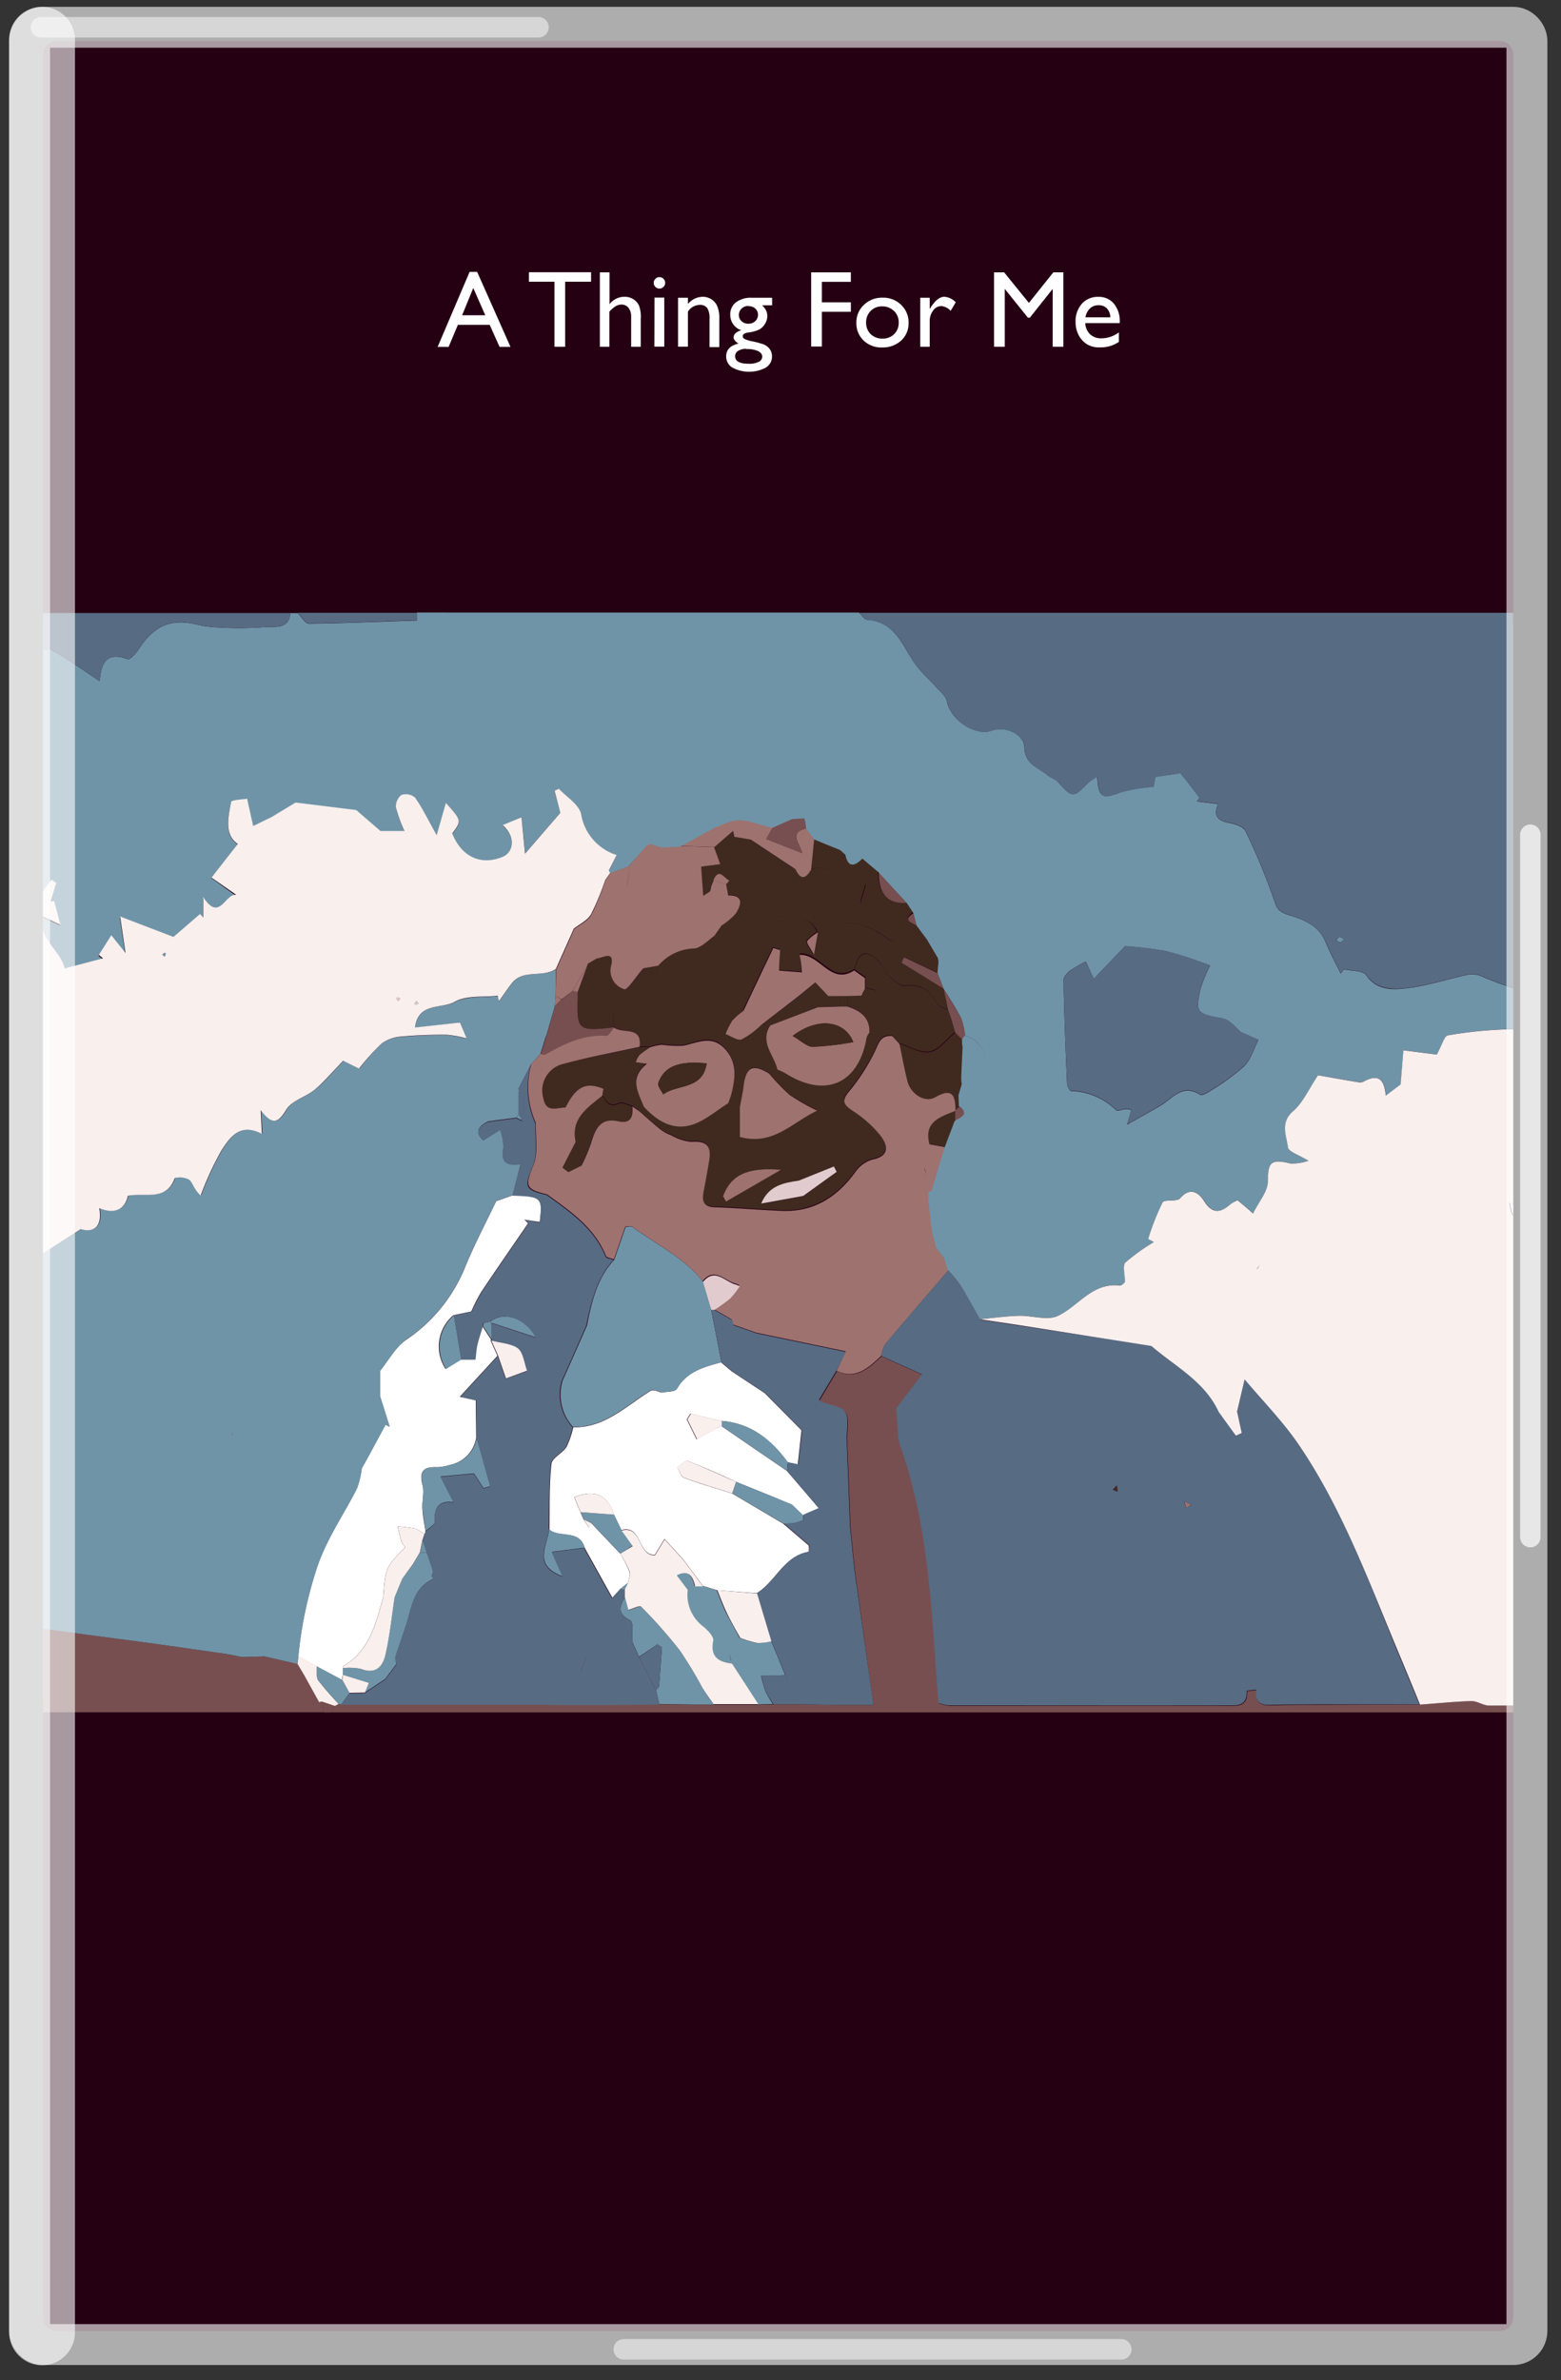 <svg xmlns="http://www.w3.org/2000/svg" xmlns:xlink="http://www.w3.org/1999/xlink" width="229" height="349" viewBox="0 0 229 349">
  <rect x="0" y="0" width="229" height="349" fill="#333333" stroke="none"/>
  <defs>
    <style>
      .cls-1, .cls-12, .cls-13, .cls-14 {
        fill: none;
      }

      .cls-2 {
        fill: #6f94a7;
      }

      .cls-3 {
        fill: #250012;
      }

      .cls-4 {
        fill: #fff;
      }

      .cls-5 {
        clip-path: url(#clip-path);
      }

      .cls-6 {
        fill: #402a20;
      }

      .cls-7 {
        fill: #774f50;
      }

      .cls-8 {
        fill: #9e726f;
      }

      .cls-9 {
        fill: #e1cbce;
      }

      .cls-10 {
        fill: #576b83;
      }

      .cls-11 {
        fill: #f9efed;
      }

      .cls-12, .cls-13, .cls-14 {
        stroke: #fff;
        stroke-miterlimit: 10;
      }

      .cls-12 {
        stroke-width: 6px;
        opacity: 0.6;
      }

      .cls-13, .cls-14 {
        stroke-linecap: round;
        stroke-width: 3px;
      }

      .cls-13 {
        opacity: 0.5;
      }

      .cls-14 {
        opacity: 0.7;
      }
    </style>
    <clipPath id="clip-path">
      <path class="cls-1" d="M222,8V339.82a2,2,0,0,1-2,2H8.3a2,2,0,0,1-2-2V8a2,2,0,0,1,2-2H220A2,2,0,0,1,222,8Z"/>
    </clipPath>
  </defs>
  <g id="Ebene_13" data-name="Ebene 13">
    <path class="cls-2" d="M222,90.94V249.06c0,.52-.88.94-2,.94H8.3c-1.08,0-2-.42-2-.94V90.94c0-.52.88-.94,2-.94H220C221.12,90,222,90.42,222,90.94Z"/>
    <path class="cls-3" d="M222,8V339.82a2,2,0,0,1-2,2H8.3a2,2,0,0,1-2-2V8a2,2,0,0,1,2-2H220A2,2,0,0,1,222,8Z"/>
    <g>
      <path class="cls-4" d="M68.89,39.87H70l4.89,11h-1.6l-1.45-3.23H67.17l-1.36,3.23H64.2Zm2.3,6.36-1.76-4-1.64,4Z"/>
      <path class="cls-4" d="M77.59,39.92h9.12v1.39h-3.8v9.54H81.34V41.31H77.59Z"/>
      <path class="cls-4" d="M88,39.94h1.42v4.67a2.74,2.74,0,0,1,2.21-1.09,2.36,2.36,0,0,1,1.29.36,2.16,2.16,0,0,1,.85,1A4.85,4.85,0,0,1,94,46.76v4.09H92.59V46.41a2,2,0,0,0-.39-1.27,1.25,1.25,0,0,0-1-.48,1.71,1.71,0,0,0-.88.24,4.13,4.13,0,0,0-.92.8v5.15H88Z"/>
      <path class="cls-4" d="M96.73,40.64a.85.85,0,0,1,.6.24.79.79,0,0,1,.25.6.79.79,0,0,1-.25.59.82.82,0,0,1-.6.25.83.83,0,0,1-.58-.25.82.82,0,0,1,0-1.18A.79.79,0,0,1,96.73,40.64Zm-.71,3h1.43v7.19H96Z"/>
      <path class="cls-4" d="M100.92,43.66v.92a2.86,2.86,0,0,1,2.17-1.06,2.43,2.43,0,0,1,1.25.35,2.28,2.28,0,0,1,.87,1,4.43,4.43,0,0,1,.31,1.92v4.11h-1.43V46.76a2.86,2.86,0,0,0-.33-1.58,1.31,1.31,0,0,0-1.13-.47,2.06,2.06,0,0,0-1.71,1v5.13H99.47V43.66Z"/>
      <path class="cls-4" d="M107.13,46.15a2.2,2.2,0,0,1,.84-1.82,3.64,3.64,0,0,1,2.3-.67h3v1.11h-1.46a3.18,3.18,0,0,1,.59.78,1.92,1.92,0,0,1,.16.81,2.08,2.08,0,0,1-.32,1.1,2.28,2.28,0,0,1-.82.84,5.31,5.31,0,0,1-1.65.46c-.54.07-.81.26-.81.55a.46.46,0,0,0,.3.41,4.49,4.49,0,0,0,1.09.33,12.36,12.36,0,0,1,1.7.46,2.23,2.23,0,0,1,.69.47,1.75,1.75,0,0,1,.51,1.29,1.89,1.89,0,0,1-.91,1.64,5.24,5.24,0,0,1-4.89,0,1.9,1.9,0,0,1-.92-1.64c0-1,.6-1.6,1.81-1.89-.48-.3-.72-.61-.72-.91a.83.83,0,0,1,.31-.63,2,2,0,0,1,.83-.41A2.36,2.36,0,0,1,107.13,46.15Zm2.34,5a2.13,2.13,0,0,0-1.18.3.9.9,0,0,0-.45.78c0,.74.66,1.11,2,1.11a3.08,3.08,0,0,0,1.46-.28.84.84,0,0,0,.52-.78c0-.33-.22-.61-.66-.82A3.9,3.9,0,0,0,109.47,51.19Zm.33-6.29a1.37,1.37,0,0,0-1,.39,1.26,1.26,0,0,0-.41.94,1.19,1.19,0,0,0,.4.91,1.42,1.42,0,0,0,1,.37,1.43,1.43,0,0,0,1-.37,1.27,1.27,0,0,0,0-1.87A1.44,1.44,0,0,0,109.8,44.9Z"/>
      <path class="cls-4" d="M119,39.94h5.82v1.39h-4.25v3h4.25v1.39h-4.25v5.09H119Z"/>
      <path class="cls-4" d="M129.48,43.65a3.72,3.72,0,0,1,2.72,1.06,3.53,3.53,0,0,1,1.09,2.66,3.41,3.41,0,0,1-1.1,2.58,4,4,0,0,1-2.78,1,3.73,3.73,0,0,1-2.7-1,3.46,3.46,0,0,1-1.08-2.6,3.49,3.49,0,0,1,1.09-2.63A3.83,3.83,0,0,1,129.48,43.65Zm-.08,1.28a2.25,2.25,0,0,0-1.68.67,2.35,2.35,0,0,0-.66,1.71,2.29,2.29,0,0,0,.67,1.69,2.41,2.41,0,0,0,1.73.65,2.35,2.35,0,0,0,1.72-.66,2.3,2.3,0,0,0,.66-1.69,2.27,2.27,0,0,0-.69-1.7A2.42,2.42,0,0,0,129.4,44.93Z"/>
      <path class="cls-4" d="M136.39,43.66v1.65l.08-.12c.69-1.11,1.37-1.67,2.06-1.67a2.53,2.53,0,0,1,1.68.81l-.75,1.25a2.13,2.13,0,0,0-1.37-.7,1.49,1.49,0,0,0-1.2.66,2.5,2.5,0,0,0-.5,1.55v3.76H135V43.66Z"/>
      <path class="cls-4" d="M154.52,39.94H156V50.85h-1.57V42.36l-3.35,4.22h-.29l-3.39-4.22v8.49h-1.57V39.94h1.48l3.63,4.48Z"/>
      <path class="cls-4" d="M164.27,47.38h-5.06A2.36,2.36,0,0,0,159.9,49a2.29,2.29,0,0,0,1.65.61,4.3,4.3,0,0,0,2.59-.87v1.39a4.66,4.66,0,0,1-1.3.62,5.23,5.23,0,0,1-1.51.19,3.38,3.38,0,0,1-1.92-.49,3.54,3.54,0,0,1-1.18-1.33,4.06,4.06,0,0,1-.44-1.92,3.81,3.81,0,0,1,.93-2.67,3.11,3.11,0,0,1,2.41-1,2.84,2.84,0,0,1,2.28,1,4,4,0,0,1,.86,2.68Zm-5-.85h3.62a2,2,0,0,0-.51-1.31,1.62,1.62,0,0,0-1.22-.46,1.72,1.72,0,0,0-1.25.46A2.26,2.26,0,0,0,159.24,46.53Z"/>
    </g>
    <g class="cls-5">
      <path class="cls-6" d="M134.46,135.73l1.49,2,1.63,2.75.09.54-.15,1.64-4.91-2.34-.36.8,6.14,3.8,0,0c.23,1,.46,2.08.68,3.13-.57-.31-1.39-.47-1.66-1-1.06-1.9-2.42-2.84-4.73-2.55-.69.08-1.61-.78-2.25-1.39s-.9-1.54-1.52-2.15c-1.86-1.86-2.89-1.51-3.56,1.11-3.43,2.26-5-2.45-8-2.27l.22,2.66-3.35-.26.15-3-1-.3c-.92,1.93-1.85,3.86-2.76,5.79-.54,1.13-1.07,2.28-1.61,3.42l-.74-1.13c1.55-4.46,2-9.36,5.73-12.69,1.8.8,4.68-.54,5.84,2.36a5.68,5.68,0,0,0-1.54,1.31c-.15.25.42.92,1,2l.58-3.28c.27,0,.61.07.8-.06,3.65-2.47,6.77-1,9.82,1.23a1.73,1.73,0,0,0,1.16.16c.18-.5.45-1.24.22-1.57-1.45-2.15-3-4.21-4.92-6.8l-.8,2.77c-1.37-3.37-3.25-5.68-7.24-5l.45-4.47,1.6.67,2.19.88.76.67c.42,1.92,1.34,1.79,2.51.59l2.36,2c.08,2.67.88,4.69,4.1,4.52.34.51.69,1,1,1.51C132.3,135,133.76,135.26,134.46,135.73Z"/>
      <path class="cls-6" d="M164,218.74l-.74-.29.64-.62C163.9,218.13,163.93,218.43,164,218.74Z"/>
      <path class="cls-6" d="M96.54,141.61c-.6,3.84-1.25,4.39-4.91,4.79-.59.07-1.33,1-1.54,1.61a8.68,8.68,0,0,0,0,2.65c-5.47.58-5.54.52-5.32-5.17.49-1.35,1-2.7,1.49-4.06l0-.1,1.32-.78c.9-.07,2.56-1.21,2.14.91a2.85,2.85,0,0,0,1.91,3.6c.44.15,1.59-1.72,2.77-3.07Z"/>
      <path class="cls-6" d="M104.67,129.06c-.13.34-.27.67-.4,1s-.09.43-.14.65l-1,.65c-.1-1.41-.2-2.82-.3-4.28l2.8-.36-.92-2.51,2.79-2.37.2.87,2.4.41,6.56,4.34c-1.11-.24-2.25-.4-3.33-.74-1.29-.4-2.53-1-3.16-1.19l-3.2,3.6C106.24,128.81,105.5,127.13,104.67,129.06Z"/>
      <path class="cls-6" d="M140.13,162.85c0-2.19-.38-3.42-2.94-1.95-1.5.86-3.58-.46-4.06-2.35s-.79-3.66-1.18-5.49c1.5.46,3.12,1.49,4.48,1.22s2.48-1.85,3.71-2.86l1.07,1.09c0,.36,0,.72.08,1.08-.07,1.45-.13,2.9-.2,4.36,0,.36,0,.73.08,1.09l-.48,1.64.06,1.58-.63.59Z"/>
      <path class="cls-6" d="M138.71,168.19l-2.38-.43c-.89-3.3,1.53-4,3.8-4.91h0v1.62Z"/>
      <path class="cls-6" d="M140.13,151.41l-.63-2.15Z"/>
      <path class="cls-6" d="M93.83,153.54l1.58,0a13.08,13.08,0,0,0-1.59,1.14,3.21,3.21,0,0,0-.54,1.06l-3.44.6-1.31,3.3c-2.58-1.06-4-.36-5.57,2.74-1.3,0-2.87.86-3.26-1.42a4,4,0,0,1,3.06-5C86.41,155,90.13,154.35,93.83,153.54Z"/>
      <path class="cls-6" d="M84.45,167.45c-.75-3.45,1.73-5,3.92-6.79.57.93,1,1.84,2.49,1.16.45-.22,1.23.26,1.87.43.12,1.49-.23,2.58-2.06,2.18-2.69-.58-3.38,1.14-4,3.2a24.92,24.92,0,0,1-1.4,3.3C85,169.77,84.74,168.61,84.45,167.45Z"/>
      <g>
        <path class="cls-4" d="M266.54,164.67a3.13,3.13,0,0,0-4.4-2.79c-.65.27-1.26.63-2,1l-1.28-2-5.13,2.22v-2.18l-20,2.33c.22.3.43.61.65.92-.41,1-.55,2.57-1.27,2.9-1.91.9-2.07,2-1,3.53-2.94,1.37-3.56,2.65-2.71,5.38-2.46,2.1-5,2.29-7.9.41.12.8.33,1.89.77,2,1.74.38,3.18,2.44,5.34.91.63-.44,2.39-.51,2.52-.24,1.34,2.86,3.35,1.55,4.84,1,3.71,4.19,8.78,4.75,13.57,7-.11-1.58-.19-2.6-.31-4.22l6.22,1.7c.27-2.33-.2-4.71,2.28-6.23,1.93-1.19,3.45-3,5.25-4.71-1.57-.79-3.21-1.7-2-4.06a28.85,28.85,0,0,1,3.26.52c3.74,1,4.08.85,4.41-2.78A5.35,5.35,0,0,1,266.54,164.67Z"/>
        <path class="cls-4" d="M75.22,175.27l-2.43.86c-1.58,3.31-3.31,6.57-4.69,10a23.44,23.44,0,0,1-8.48,10.31C58,197.54,57,199.46,55.75,201v3.77c.47,1.48.94,3,1.4,4.44l-.6-.3-2.49,4.61c-.33.61-.67,1.2-1,1.8a13.31,13.31,0,0,1-.68,2.88c-2,4-4.56,7.52-6,12a60,60,0,0,0-2.63,12.68l2.66,1.46,3.77,2c0-.24.08-.48.11-.73s0-.66,0-1c0-.09,0-.23,0-.26,3.92-2.24,4.82-6.25,5.93-10.13.32-4.32.36-4.41,3.22-7.34a3.42,3.42,0,0,1-.54-.82c-.23-.73-.39-1.49-.57-2.24a22.25,22.25,0,0,1,2.6.33,5,5,0,0,1,1.33.83.72.72,0,0,0,.15-.45c-.15-1.12-.39-2.23-.44-3.36s.31-2.39,0-3.47c-.53-2.09.3-2.64,2.18-2.55a7.27,7.27,0,0,0,1.83-.33,4.86,4.86,0,0,0,3.88-4l-.06-5.49-2.34-.52,5.52-6-1-2.22.08-.14c-.43-.65-.86-1.3-1.28-1.95-.27.91-.59,1.8-.8,2.71-.16.7-.19,1.43-.28,2.14h-.43l-1.67,0-2.24,1.38a6,6,0,0,1,1.15-7.87l2.63-.55a25.34,25.34,0,0,1,1.42-2.8c2.27-3.4,4.6-6.75,6.91-10.12l-.53-.54,2.24.34C79.62,175.52,79.51,175.42,75.22,175.27Z"/>
        <path class="cls-4" d="M118.82,219.63l-3.38-3.94-9.61-6.58c-.31.16-.64.29-1,.46l-2.64,1.49-1.44-2.92.53-.84,4.52,1.06c4.31.32,7.32,2.73,9.75,6.07l1.49.3.54-5-5.4-5.45-4.85-3.2-1.55-1.31c-2.53.68-5,1.33-6.49,3.88-.26.47-1.47.39-2.24.56L96,203.86a1.09,1.09,0,0,1-.4,0c-3.65,2.19-6.77,5.52-11.5,5.44a13.46,13.46,0,0,1-1,2.88c-.6.94-2.12,1.61-2.21,2.5-.34,3.19-.23,6.41-.29,9.62,1.51,1.3,4.42-.08,5.17,2.68l4.08,7.34L91,233l1.13-.89c.09-.55.38-1.16.22-1.61A19.82,19.82,0,0,0,91,227.83l-4.28-4.5-.34.66c-.25-.4-.51-.79-.77-1.19l-.47-1.06c-.3-.73-.6-1.45-.89-2.18,2.92-1.24,4.89-.38,5.82,2.55.36.75.72,1.5,1.09,2.25,3.09-.8,2.31,3.73,4.91,3.63.41-.68.8-1.31,1.42-2.32l2.83,3.11,2.78,3.77,2.11.64,5.79.44c2.8-1.69,4-5.48,7.64-6.07a3.61,3.61,0,0,0,0-.94l-3.75-3.2L107.41,219c-2.36-.75-4.74-1.43-7.06-2.3-.47-.17-.7-1-1-1.53.52-.34,1.2-1.07,1.54-.94,2.42.93,4.77,2,7.14,3.08l5.8,2.35,2.37,1,1.65,1.6v-.06l2.31-1Z"/>
      </g>
      <path class="cls-6" d="M120,147.67l-7,2.67-1.23-.07,5-3.86c.8-.62,1.58-1.27,2.93-2.37.31.33,1.11,1.14,1.9,2Z"/>
      <path class="cls-6" d="M126.46,145.9l.52-1,1.4.31v.5Z"/>
      <path class="cls-6" d="M124.34,147.6l-1.12,0c0-.52,0-1,0-1.56l1.13,0Z"/>
      <path class="cls-6" d="M127,143.33l-1.59-1.13Z"/>
      <g>
        <path class="cls-6" d="M140.13,151.41l-.63-2.15c-.13-.38-.26-.76-.4-1.14-.57-.31-1.39-.47-1.66-1-1.06-1.9-2.42-2.84-4.73-2.55-.69.08-1.61-.78-2.25-1.39s-.9-1.54-1.52-2.15c-1.86-1.86-2.89-1.51-3.56,1.11h0l1.59,1.13v1.56l1.4.31v.5l-1.91.2-2.12.07v1.63c1.85.61,3.3,1.57,3.2,3.83a2.21,2.21,0,0,0-.4.69c-1.15,6.8-6.06,9-11.88,5.25a10.29,10.29,0,0,0-1.21-.57l-1.18.64a29.34,29.34,0,0,0,3,3.12,31.15,31.15,0,0,0,4,2.3c-3.85,1.83-6.46,5.16-11.33,3.86v-4.39h0c.18-1,.42-2,.54-3.06.35-2.82,1.36-3.32,3.77-1.83l1.18-.64c-.47-2.13-2.63-4-1.06-6.46l-1.23-.07a12.59,12.59,0,0,1-2.89,2.13c-.59.23-1.55-.49-2.34-.79a10.46,10.46,0,0,1,1-2,9.54,9.54,0,0,1,1.62-1.4c-.32-.5-.65-1-.74-1.13,1.55-4.46,2-9.36,5.73-12.69,1.8.8,4.68-.54,5.84,2.36h0c.27,0,.61.07.8-.06,3.65-2.47,6.77-1,9.82,1.23a1.73,1.73,0,0,0,1.16.16c.18-.5.45-1.24.22-1.57-1.45-2.15-3-4.21-4.91-6.8l-.81,2.77c-1.37-3.37-3.25-5.68-7.24-5-.8,1.41-1.56,1.54-2.29-.05-1.11-.24-2.25-.4-3.33-.74-1.29-.4-2.53-1-3.16-1.19l-3.2,3.6c-.17.18-.34.37-.5.56.09.54.19,1.07.28,1.61,2.41,0,1.86,1.42,1.15,2.61a8.88,8.88,0,0,1-2.11,1.79l-1.07,1.53c-1,.65-1.88,1.74-2.91,1.85a7.18,7.18,0,0,0-5.31,2.53c-.6,3.84-1.25,4.39-4.91,4.79-.59.07-1.33,1-1.55,1.61a9,9,0,0,0,0,2.65l0,.06c1.23,1,4.17-.33,3.74,2.82l1.58,0a8,8,0,0,1,1.71-.36,16.74,16.74,0,0,0,3.14.14c2.07-.44,4.06-1.65,6,.38s1.64,4.19,1.08,6.51c-.13.52-.33,1-.5,1.54l1.08.35-1.08-.35c-1.74,1.07-3.36,2.53-5.25,3.14-2.85.93-5.21-.53-7.15-2.64-.77-2.07-2.25-4.14.48-6.29l-1.64-.22-3.44.6-1.31,3.3c-.06.33-.11.67-.16,1,.57.93,1,1.84,2.49,1.16.45-.22,1.23.26,1.87.43l1,.68c1,.89,2,1.82,3.08,2.66a6.23,6.23,0,0,0,1.64.9,7.38,7.38,0,0,0,2.9.95c2.17-.17,3,.53,2.65,2.72-.25,1.51-.52,3-.81,4.52s-.12,2.3,1.63,2.35c3.29.11,6.59.4,9.88.53,4.61.18,8-2,10.67-5.6a4.74,4.74,0,0,1,2.51-1.91c2.75-.49,2.21-2.21,1.25-3.52a17,17,0,0,0-4.08-3.64c-1.16-.81-1.74-1.3-.65-2.7a28.65,28.65,0,0,0,4.09-6.41c.56-1.36,1-1.95,2.36-1.86l1.06,1.14c1.5.46,3.12,1.49,4.48,1.22s2.48-1.85,3.71-2.86Zm-34.06,24c1.15-3,3.44-4.28,8.5-3.86l-8.06,4.65Zm11.76,0-6.17,1.12c1.1-2.64,3.28-3,5.51-3.36l5.16-2.08.41.79Z"/>
        <path class="cls-6" d="M120,147.67l3.24-.1c0-.52,0-1,0-1.56H121.6Z"/>
        <path class="cls-6" d="M82.51,171.22l.87.66,1.93-.95c-.29-1.16-.57-2.32-.86-3.48Z"/>
      </g>
      <g>
        <path class="cls-7" d="M132.25,141.16l6.14,3.8-.87-2.26-4.91-2.34Z"/>
        <path class="cls-7" d="M139.5,149.26l.63,2.15h0l1.07,1.09c.13-.2.27-.39.41-.59a10.86,10.86,0,0,0-.58-2.53c-.77-1.52-1.73-2.94-2.62-4.4.23,1,.46,2.08.68,3.13C139.24,148.5,139.37,148.88,139.5,149.26Z"/>
        <path class="cls-7" d="M118.26,121.5l-.16-1.13a.77.77,0,0,1-.1-.42l-1.77.06-2.85,1.28-1,1.74,5.3,2.09C117.38,123.68,115.59,122.07,118.26,121.5Z"/>
        <path class="cls-7" d="M133,132.4l-4.1-4.52C128.94,130.55,129.74,132.57,133,132.4Z"/>
        <path class="cls-7" d="M134.46,135.73c-.16-.61-.31-1.21-.46-1.82C132.3,135,133.76,135.26,134.46,135.73Z"/>
        <path class="cls-7" d="M80.08,154.64c2.75-1.57,5.54-2.93,8.87-2.71.35,0,.76-.78,1.14-1.21l0-.06c-5.47.58-5.54.52-5.32-5.17l-.78-.18-1.57,1.25-1,1-1.26,4.33-.81,2.64C79.57,154.59,79.9,154.74,80.08,154.64Z"/>
        <path class="cls-7" d="M140.12,162.85v1.62c.79-.57,2.31-.94.63-2.21Z"/>
        <path class="cls-7" d="M271.46,250H232.22c-4.59,0-9.19.12-13.78.09-.85,0-1.71-.68-2.55-.66-2.53.07-5,.34-7.58.52L193,250c-2.21,0-4.43,0-6.64.08-1.65.06-2.25-.7-2-2.25l-1,.11-.19.05-.19,0c0,1.34-.33,2.15-2,2.15-13.95-.05-27.91,0-41.87,0a10.33,10.33,0,0,1-1.37-.34c-1-12.61-1.23-25.57-5.65-37.83-.08-.34-.15-.69-.23-1-.1-1.46-.21-2.91-.32-4.37l3.79-5-6-2.71c-1.85,1.7-3.67,3.53-6.53,2.16l-2.58,4.32a3,3,0,0,0,.68.41c3.67,1,3.67,1,3.37,5.14q.26,6.54.5,13.1l.66,6.46L128.12,250h-5.43l-5.55-.08-3.67,0-2.19.07-6.56,0-2.74,0-5.28-.09-8.73.08H82.31l-2.16-.06-30.08,0-.19,0-.18-.07-.54.31-.57.94h221a7.42,7.42,0,0,0,1.89-.05c.26-.07.38-.68.56-1Z"/>
        <path class="cls-7" d="M47.06,249.53l-.22.08-20,.3a9.54,9.54,0,0,0-.24-1,9.54,9.54,0,0,1,.24,1l20-.3-2.18-3.94h0l-1-1.69-4.81-1.09-3.36.09c-.79-.15-1.57-.34-2.36-.46-4.37-.63-8.73-1.26-13.11-1.85Q10.06,239.34.1,238v13.08H47.5c-.06-.52-.13-1.05-.2-1.57Zm-35.53-1.22c-1-.55-2-1.12-3.08-1.65,1,.53,2.06,1.1,3.08,1.65a7.75,7.75,0,0,1,2.75-2.52A7.75,7.75,0,0,0,11.53,248.31Z"/>
        <path class="cls-7" d="M47.3,249.54c.07.52.14,1.05.2,1.57h1.09l.57-.94Z"/>
      </g>
      <g>
        <path class="cls-8" d="M86.23,141.43l0-.1,1.32-.78c.9-.07,2.56-1.21,2.14.91a2.85,2.85,0,0,0,1.91,3.6c.44.15,1.59-1.72,2.77-3.07l2.19-.38a7.18,7.18,0,0,1,5.31-2.53c1-.11,2-1.2,2.92-1.85h0l1.07-1.53a8.88,8.88,0,0,0,2.11-1.79c.71-1.19,1.26-2.64-1.14-2.61-.1-.54-.2-1.07-.29-1.61l-1.84-.63-.4,1,.56.43-.56-.43c0,.22-.09.43-.14.65l-1,.65c-.1-1.41-.2-2.82-.3-4.28l2.8-.36-.92-2.51-5-.15-2.71.13h0l-1.62-.53-.55.23L92.24,127l0,0c.26.94-.22,2.05-.25,3.12,0-1.07.51-2.18.25-3.12l-2.67,1-.72,1a40.51,40.51,0,0,1-2.09,5.13c-.51.9-1.66,1.42-2.53,2.11-.87,2-1.75,3.93-2.63,5.9L81.5,146l.89.54L84,145.31Z"/>
        <path class="cls-8" d="M137.19,160.9c-1.5.86-3.58-.46-4.06-2.35s-.79-3.66-1.18-5.49l-1.06-1.14c-1.37-.09-1.8.5-2.36,1.86a28.65,28.65,0,0,1-4.09,6.41c-1.09,1.4-.51,1.89.65,2.7a17,17,0,0,1,4.08,3.64c1,1.31,1.5,3-1.25,3.52a4.74,4.74,0,0,0-2.51,1.91c-2.67,3.62-6.06,5.78-10.67,5.6-3.29-.13-6.59-.42-9.88-.53-1.75-.05-1.89-1-1.63-2.35s.56-3,.81-4.52c.36-2.19-.48-2.89-2.65-2.72a7.38,7.38,0,0,1-2.9-.95,6.23,6.23,0,0,1-1.64-.9c-1.06-.84-2.06-1.77-3.08-2.66l-1-.68c.12,1.49-.23,2.58-2.06,2.18-2.69-.58-3.38,1.14-4,3.2a24.92,24.92,0,0,1-1.4,3.3l-1.93.95-.87-.66,1.94-3.77c-.75-3.45,1.73-5,3.92-6.79,0-.33.1-.67.16-1-2.58-1.06-4-.36-5.57,2.74-1.3,0-2.87.86-3.26-1.42a4,4,0,0,1,3.06-5c3.65-1,7.37-1.67,11.07-2.48.43-3.15-2.51-1.85-3.74-2.82-.38.43-.79,1.23-1.14,1.21-3.33-.22-6.12,1.14-8.87,2.71-.18.1-.51,0-.77-.08l-1.37,1.5a12.77,12.77,0,0,0,.66,8.63c-.07,2.08.39,4.39-.35,6.21-1.22,3-1.27,3.51,2,4.28,3.42,2.47,6.94,4.85,8.63,9,.11.29.77.36,1.18.53.56-1.6,1.11-3.21,1.67-4.81.34,0,.78-.12,1,0,3.5,2.59,7.55,4.48,10.33,8,1.79-2.16,3.26,0,4.87.36-.56-.92-1-2-1.6-2.84.61.86,1,1.91,1.59,2.84l.55.24c2.54-.51,4.15.84,5.87,2.35-1.72-1.51-3.33-2.86-5.87-2.35a12.68,12.68,0,0,1-1.42,1.82,25,25,0,0,1-2.35,1.69c.89.5,1.77,1,2.65,1.52l6.27-.85-6.28.85.21.74,3.38,1.19,13.13,2.73L122.73,201c2.86,1.37,4.68-.46,6.53-2.16a5.24,5.24,0,0,1,.59-1.71c3.05-3.63,6.17-7.22,9.26-10.82-.16-.56-.33-1.12-.49-1.68-.18-.23-.37-.46-.55-.7l-.64-.9c-.19-.71-.37-1.43-.56-2.14-.05-.36-.11-.72-.17-1.08-.13-1.28-.27-2.55-.4-3.82l0-1.12.44-.07,2-6.57-2.38-.43c-.89-3.3,1.53-4,3.8-4.91C140.17,160.66,139.75,159.43,137.19,160.9ZM78.6,164.69h0c.4,1.27.91,2.53,1.26,3.81C79.52,167.22,79,166,78.6,164.69ZM92,176.33c0-.45.05-.91.08-1.39C92,175.42,92,175.88,92,176.33Zm43.64-5a6.93,6.93,0,0,1-.16-.89,6.93,6.93,0,0,0,.16.89c.08.29.17.59.26.88C135.77,171.89,135.68,171.59,135.6,171.3Z"/>
        <path class="cls-8" d="M117.64,142.58l-3.35-.26c0-1.07.1-2,.15-3l-1-.3c-.92,1.93-1.85,3.86-2.76,5.79-.54,1.13-1.07,2.28-1.61,3.42a9.54,9.54,0,0,0-1.62,1.4,10.46,10.46,0,0,0-1,2c.79.3,1.75,1,2.34.79a12.59,12.59,0,0,0,2.89-2.13l5-3.86c.8-.62,1.58-1.27,2.93-2.37.31.33,1.11,1.14,1.9,2h1.61l1.13,0,2.12-.07.52-1v-1.56l-1.59-1.13h0c-3.43,2.26-5-2.45-8-2.27C117.5,140.86,117.56,141.65,117.64,142.58Z"/>
        <path class="cls-8" d="M118.41,138c-.15.25.42.92,1,2,.28-1.63.43-2.46.58-3.28h0A5.68,5.68,0,0,0,118.41,138Z"/>
        <path class="cls-8" d="M94.44,162.27c1.94,2.11,4.3,3.57,7.15,2.64,1.89-.61,3.51-2.07,5.25-3.14.17-.52.37-1,.5-1.54.56-2.32.81-4.55-1.08-6.51s-3.93-.82-6-.38a16.74,16.74,0,0,1-3.14-.14,8,8,0,0,0-1.71.36,13.08,13.08,0,0,0-1.59,1.14,3.21,3.21,0,0,0-.54,1.06l1.64.22C92.19,158.13,93.67,160.2,94.44,162.27Zm2.13-3.45c.84-2.46,3.05-3.31,7.1-2.88-.6,3.92-4.34,3-6.37,4.54C97,159.92,96.43,159.24,96.57,158.82Z"/>
        <path class="cls-8" d="M127.14,152.12a2.21,2.21,0,0,1,.4-.69c.1-2.26-1.35-3.22-3.2-3.83l-1.12,0-3.24.1-7,2.67c-1.57,2.47.59,4.33,1.06,6.46a10.29,10.29,0,0,1,1.21.57C121.08,161.09,126,158.92,127.14,152.12Zm-10.86-.21c3.81-2.9,7.7-2.19,8.9.9a43.93,43.93,0,0,1-5.94.69C118.37,153.5,117.49,152.59,116.28,151.91Z"/>
        <path class="cls-8" d="M115.85,160.56a29.34,29.34,0,0,1-3-3.12c-2.41-1.49-3.42-1-3.77,1.83-.12,1-.36,2-.54,3.06v4.39c4.87,1.3,7.48-2,11.33-3.86A31.15,31.15,0,0,1,115.85,160.56Z"/>
        <path class="cls-8" d="M107,129.13c-.77-.32-1.51-2-2.34-.07l1.84.63C106.67,129.5,106.84,129.31,107,129.13Z"/>
        <path class="cls-8" d="M114.57,171.54c-5.06-.42-7.35.83-8.5,3.86l.44.79Z"/>
        <path class="cls-8" d="M81.5,146l-.12,1.57,1-1Z"/>
        <path class="cls-8" d="M173.78,220.16l.24,1,.72-.54Z"/>
        <path class="cls-8" d="M107.54,121.84c.07.29.13.58.19.87l2.41.41,6.56,4.34c.73,1.59,1.49,1.46,2.29.05l.45-4.47-1.18-1.54c-2.67.57-.88,2.18-.57,3.62l-5.3-2.09h0l1-1.74c-2-.38-4.1-1.44-5.84-1-2.72.72-5.17,2.46-7.74,3.76l5,.15Z"/>
        <path class="cls-8" d="M84.74,145.49c.49-1.35,1-2.7,1.49-4.06L84,145.31Z"/>
      </g>
      <g>
        <path class="cls-9" d="M58.15,146.44a1.87,1.87,0,0,0,.28.35l.28-.36a2.3,2.3,0,0,0-.43-.18S58.13,146.41,58.15,146.44Z"/>
        <path class="cls-9" d="M60.83,147.15s.12.19.15.18a2.65,2.65,0,0,0,.41-.21l-.29-.34A2,2,0,0,0,60.83,147.15Z"/>
        <path class="cls-9" d="M103.11,188c.4,1.37.81,2.75,1.22,4.12l.21,0,.21,0a25,25,0,0,0,2.35-1.69,12.68,12.68,0,0,0,1.42-1.82l-.54-.24C106.37,188,104.9,185.8,103.11,188Z"/>
        <path class="cls-9" d="M122.33,171.05l-5.16,2.08c-2.23.32-4.41.72-5.51,3.36l6.17-1.12,4.91-3.53Z"/>
      </g>
      <g>
        <path class="cls-2" d="M79.23,152l.89-.05,1.26-4.33L81.5,146l.06-3.88c-1.93,1.29-4.69-.08-6.37,2-.73.88-1.34,1.84-2,2.75-.06-.27-.11-.54-.17-.82-2.14.25-4.59-.05-6.34.91-1.92,1-5.34,0-5.78,3.75l6.58-.72c.15.35.56,1.3,1,2.32a17,17,0,0,0-3-.54c-2.2,0-4.41.06-6.61.27A5.49,5.49,0,0,0,56,153a33.38,33.38,0,0,0-3.26,3.66l-2.32-1.15c-1.45,1.49-2.68,3-4.13,4.21s-3.4,1.61-4.21,2.95c-1.18,2-2,2.38-3.76.1.07,1.47.11,2.31.17,3.47-3.2-1.7-4.69.53-5.92,2.41a46.39,46.39,0,0,0-3.06,6.62c-1-.92-1.15-1.88-1.69-2.31a2.92,2.92,0,0,0-2.11-.24c-1.28,3.46-4.23,2.09-6.87,2.59-.44,2-1.95,2.75-4.21,1.82.49,2.65-.76,3.67-2.71,3.07L6,184c-2-1.32-3.93-1.4-4.77,1.77-.07.27-.77.36-1.17.54V238Q10,239.35,20,240.67c4.38.59,8.74,1.22,13.11,1.85.79.12,1.57.31,2.36.46l3.36-.09L43.64,244c0-.37.09-.75.14-1.12a60,60,0,0,1,2.63-12.68c1.4-4.44,4-8,6-12a13.31,13.31,0,0,0,.68-2.88v0c.34-.6.68-1.19,1-1.8l2.49-4.61.6.3c-.46-1.48-.93-3-1.4-4.45h0V201c-.56-.91-1.11-1.81-1.74-2.82.63,1,1.18,1.91,1.74,2.82,1.27-1.56,2.29-3.48,3.87-4.61A23.44,23.44,0,0,0,68.1,186.1c1.38-3.4,3.11-6.66,4.69-10h0l2.43-.85c.38-1.53.77-3.05,1.15-4.58-1.87.26-3-.15-2.5-2.43a7.39,7.39,0,0,0-.49-2.58l-2.45,1.53a22.48,22.48,0,0,0,0,3.38,22.48,22.48,0,0,1,0-3.38c-1.43-1.31-.6-2.08.65-2.75l4.18-.55c.12-.18.23-.36.35-.53,0-1.11,0-2.21,0-3.31l.12-.11a2.53,2.53,0,0,0-.18-.27c.63-1.21,1.25-2.42,1.87-3.63l1.37-1.51.81-2.63ZM65.74,162.19a2.26,2.26,0,0,1-.17.43h0A2.26,2.26,0,0,0,65.74,162.19Zm-17.94,48a2.3,2.3,0,0,0-.4-.23,2.3,2.3,0,0,1,.4.23Zm-3.32-.92a2.65,2.65,0,0,1,.24-.4h0A2.65,2.65,0,0,0,44.48,209.27ZM42.88,199a2.65,2.65,0,0,0-.18-.42,3.12,3.12,0,0,1,.18.42Zm-7.36,15.64Zm-1.36-4.2A2.77,2.77,0,0,0,34,210a2.77,2.77,0,0,1,.18.43Z"/>
        <path class="cls-2" d="M24.14,139.72a3.07,3.07,0,0,0-.34.29l.36.27a2.26,2.26,0,0,0,.17-.43S24.17,139.7,24.14,139.72Z"/>
        <path class="cls-2" d="M62.62,227.69l-1-.05-1,1.68L59,231.51c-.38.9-.75,1.81-1.12,2.72-.43,2.81-.71,5.67-1.35,8.44-.38,1.66-1.4,2.91-3.57,2.06a8.43,8.43,0,0,0-2.67-.12c0,.33,0,.66,0,1l3.79,1.18-.57,1.41,3-2h0c.53-.72,1.07-1.43,1.61-2.15L58,243h0c.5-1.46,1-2.92,1.48-4.38.91-2.63,1-5.72,4.08-7.11a3.07,3.07,0,0,0-.2-.5l.21-.58Z"/>
        <path class="cls-2" d="M99.77,242.07a72,72,0,0,0-5.68-6.42c-.22-.24-1.24.29-1.88.46-.16-.59-.33-1.24-.51-1.88-.88,1.38-1.09,2.42.76,3.37.51.26.22,2.06.29,3.15.34.73.67,1.46,1,2.2l2.68-1.82.68.43-.42,5.74-.44.57.45,2,5.28.09,2.74,0c-.55-.79-1.13-1.56-1.64-2.39A61.78,61.78,0,0,0,99.77,242.07Z"/>
        <path class="cls-2" d="M66,214.82a7.27,7.27,0,0,1-1.83.33c-1.88-.09-2.71.46-2.18,2.55.27,1.08-.1,2.32,0,3.47s.29,2.24.44,3.36c.49-.48,1.43-1,1.38-1.43-.23-2.35.92-3.09,2.75-2.81-.6-1.17-1.19-2.32-1.93-3.78l4.91-.46,1.39,2.17,1-.28c-.67-2.38-1.33-4.76-2-7.14A4.86,4.86,0,0,1,66,214.82Z"/>
        <path class="cls-2" d="M76.71,164.37l-.6-1c-.12.17-.23.35-.35.53Z"/>
        <path class="cls-2" d="M113.79,219.64l-5.8-2.35c-.19.57-.38,1.13-.58,1.69l7.55,4.44a13.13,13.13,0,0,0,1.54-.07,10.41,10.41,0,0,0,1.3-.43v-.74l-1.64-1.58Z"/>
        <path class="cls-2" d="M117.8,222.14v0Z"/>
        <path class="cls-2" d="M91.18,224.36c-.37-.75-.73-1.5-1.09-2.25l-4.93-.37c.15.36.31.71.47,1.06l1.11.53,4.28,4.5,1.8-1.18Z"/>
        <path class="cls-2" d="M92.17,232.06,91,233l.65.15Z"/>
        <path class="cls-2" d="M62,225.83c-.12.6-.25,1.2-.37,1.81l1,.05Z"/>
        <path class="cls-2" d="M261.28,129.24c-1.89-.32-4.83-.51-6.33,1.79-1.17,1.81-2.59,1.13-3.23.11-2-3.2-2.42-.95-3.11.73-.1.25-.25.47-.49.94l-2.9-1.18-1.33,2.5-9.72-2.1-1.44,2.56-2.88-2.71c-.14.84-.25,1.47-.35,2.1l-.83.52.31.31.52-.83c.15.66.61,1.46.39,2-.46,1-1.28,1.9-1.11,2.69a55,55,0,0,1,2.7,5.58,5.14,5.14,0,0,1-2.81,1.54,32.19,32.19,0,0,1-6.82-.94,47.54,47.54,0,0,1-4.65-1.75,3.56,3.56,0,0,0-1.82-.18c-3.22.69-6.39,1.78-9.64,2.06-1.74.16-3.93.11-5.33-2-.47-.69-2.13-.58-3.24-.84l-.49.63c-.75-1.54-1.59-3.05-2.22-4.63-1-2.51-3.35-3.33-5.5-4-1.37-.45-1.65-.91-2.07-2.19a92.22,92.22,0,0,0-4.18-10.08c-.29-.62-1.44-1-2.26-1.17-1.58-.31-2.58-.85-1.78-2.8l-3.09-.39L176,117c-1-1.31-2-2.61-2.85-3.63l-3.66.54c-.08.47-.23,1.3-.26,1.46a23.78,23.78,0,0,0-4.76.78c-2.81,1.06-3.3.89-3.51-2.26a7.25,7.25,0,0,0-1.31.87c-2.18,2.27-2.38,2.26-4.45-.1-.39-.44-1.08-.61-1.54-1-1.34-1.15-3.3-1.54-3.37-4.06-.06-2-2.86-3.18-4.84-2.46-2.38.86-6-1.61-6.49-4.16-.15-.83-1-1.56-1.68-2.27-1-1.13-2.15-2.11-3-3.31-1.89-2.68-2.91-6.2-7-6.51-.46,0-.88-.7-1.31-1.07H61.13V91h-.54c-5.1.17-10.2.4-15.3.45-.53,0-1.07-1-1.6-1.55H42.6c-.24,2.57-2.47,1.89-3.85,2.06a51,51,0,0,1-7.42,0,13.34,13.34,0,0,1-2.64-.43c-3.71-.82-6.09.25-8.34,3.66-.4.62-1.3,1.6-1.61,1.48-3.17-1.22-3.9.65-4.12,3.21-2.44-1.61-4.7-3.21-7.08-4.59-.47-.28-1.5.1-2.11.45C3.61,96.79,1.87,98,.1,99.12v33.77l2.29-.69c.42.49.9,1.06,1.51,1.8l3.61-4.87.71.49-.83,2.74.51-.11.92,3.48-2.59-1.22c-.8,3.3,2.6,4.88,3.21,7.64l5.63-1.48-.61-.51,1.83-2.88,2.08,2.6c-.34-2.3-.57-3.89-.79-5.35l7.83,3,3.89-3.36.47.51v-3c2.42,3.76,3.2-.58,4.86-.32L31,128.75c1.33-1.71,2.53-3.24,3.86-4.93-2-1.36-1.36-3.84-1-6.13.06-.36,1.9-.41,2.38-.51.38,1.72.64,2.84.89,4l2.73-1.33h0l3.48-2.11,8.9,1.1,3.56,3.08h3.54a21.48,21.48,0,0,1-1.25-3.45,2.14,2.14,0,0,1,.81-1.84,2.06,2.06,0,0,1,2,.39c1.07,1.52,1.88,3.2,3.17,5.5.59-2,1-3.32,1.35-4.72,2.33,2.61,2.33,2.61.94,4.47,1.37,3.51,4.21,4.71,7.31,3.47,1.77-.7,2-3.07.07-4.68l2.78-1.25c.14,1.51.29,3.09.51,5.36l5.18-6L81.36,116l.63-.3c1.14,1.23,2.94,2.29,3.27,3.71a7.57,7.57,0,0,0,5.22,6h0l-1.15,2.23a1,1,0,0,0,.2.4l2.67-1,0,0,2.68-3.06h0l.55-.23,1.62.53,2.71-.13c2.57-1.3,5-3,7.74-3.76,1.74-.45,3.88.61,5.84,1l2.85-1.28h0L118,120h0a.77.77,0,0,0,.1.42l.16,1.13,1.18,1.54,1.6.67,2.19.88.76.67h0c.42,1.92,1.34,1.79,2.51.59l2.37,2L133,132.4l1,1.51c.15.61.3,1.21.46,1.82l1.49,2a2.54,2.54,0,0,0,1.47-2.38,4.5,4.5,0,0,0-.15-.93,4.5,4.5,0,0,1,.15.93,2.54,2.54,0,0,1-1.47,2.38l1.63,2.75,1,.11-1-.11.09.54-.15,1.64.87,2.26,0,0c.89,1.46,1.85,2.88,2.62,4.4a10.86,10.86,0,0,1,.58,2.53,4.13,4.13,0,0,1,3,3.75,4.13,4.13,0,0,0-3.06-3.75l-.4.59c0,.36,0,.72.08,1.08-.07,1.45-.13,2.9-.2,4.36,0,.36,0,.73.08,1.09l-.48,1.64.06,1.58c1.68,1.27.16,1.64-.63,2.21l-1.41,3.72-2,6.57h0l-.44.07,0,1.12.4,3.82.17,1.08c.19.71.37,1.43.56,2.14l.64.9c.18.24.37.47.55.7.16.56.33,1.12.49,1.68a17.88,17.88,0,0,1,1.79,2.13c1,1.67,2,3.4,2.93,5.11,1.92-.18,3.83-.45,5.76-.51s4.22.76,5.77,0c3-1.45,5-4.87,9-4.44.34,0,.73-.45.8-.5,0-1.17-.37-2.42.07-2.87a30.31,30.31,0,0,1,4.17-3l-.83-.45a36.06,36.06,0,0,1,2.11-5.35c.29-.52,2.1-.06,2.58-.61,1.51-1.73,2.72-.83,3.5.39,1.27,2,2.47,1.71,3.95.42a5,5,0,0,1,1-.52c.58.51,1.11.95,2.25,1.93.86-1.77,2.15-3.24,2.17-4.72,0-2.8.43-3.32,3.36-2.6a7.63,7.63,0,0,0,2.59-.41c-1.41-.86-3-1.33-3-1.95-.19-1.75-1.21-3.65.79-5.36,1.42-1.21,2.22-3.14,3.62-5.23,1.84.32,4,.71,6.11,1.06a1.35,1.35,0,0,0,.75-.22c2.37-1.22,2.86.26,3.08,2.14l2.17-1.64c.14-1.66.27-3.33.41-5l4.9.63c.79-1.44,1.11-2.73,1.63-2.82a61.58,61.58,0,0,1,8.13-.86c2.24-.09,4.5.18,6.75.22.17,0,.35-.55.53-.85h1.63c.73.61,1.74,1.91,2.14,1.74,2.69-1.11,5.23-2.58,7.86-3.83a15.28,15.28,0,0,1,2.81-.75.66.66,0,0,1,0-.14l5-1.66c.19-.92.46-2.24.74-3.55h1.63l.55-1.65a8.09,8.09,0,0,0-.63-.74,8.09,8.09,0,0,1,.63.74h0l-.55,1.65c.79.68,2.29.44,3.29-.52H254c1.94,1.92,3,.66,3.84-1.1h1.08c1.05,2.53,2.83,1.27,4.22.61,2.83-1.34,5.54-3,8.86-1.7v-8.72C268.23,131.46,264.84,129.85,261.28,129.24Zm-104.14,13a15.26,15.26,0,0,1,2.15-1.25l1.17,2.55,4.57-4.79a54.4,54.4,0,0,1,6.07.73,64.22,64.22,0,0,1,6.43,2.1,22.14,22.14,0,0,0-1.38,3.31c-.84,3.61-.57,3.8,3.16,4.45,1,.18,1.9,1.21,2.69,2l2.61,1.15c-.67,1.3-1.09,2.85-2.08,3.85a32.25,32.25,0,0,1-4.83,3.54c-.49.33-1.33.84-1.62.66-2.65-1.7-4.09.58-5.91,1.64-1.42.83-2.87,1.63-4.82,2.73l.61-2.14a2.53,2.53,0,0,0-.69-.13c-.54,0-1.3.37-1.56.14a9.76,9.76,0,0,0-6.54-2.79c-.23,0-.61-.67-.63-1-.22-5.07-.42-10.14-.52-15.21C156,143.19,156.66,142.58,157.14,142.21ZM39.64,116.43a2.89,2.89,0,0,0-.31-.15,2.89,2.89,0,0,1,.31.15ZM2.73,99.37a2.26,2.26,0,0,1,.37.26l-.34.3a3.36,3.36,0,0,1-.22-.42S2.7,99.35,2.73,99.37ZM8,128.05H8a2.3,2.3,0,0,0,.4.23A2,2,0,0,1,8,128.05Zm34.35-12.43a2.05,2.05,0,0,0-.18-.43,2.05,2.05,0,0,1,.18.43ZM238.21,145a1,1,0,0,0-.46.21,1,1,0,0,1,.46-.21c.18,0,.38-.07.55-.12a7.61,7.61,0,0,1,1.33-2.67,7.61,7.61,0,0,0-1.33,2.67C238.59,144.92,238.39,145,238.21,145Zm11.88-12.38s-.19-.13-.18-.16a3.18,3.18,0,0,1,.23-.4l.33.31A2.26,2.26,0,0,1,250.09,132.61Zm11,5.16h1.08c.46-.77.91-1.06,1.37-.87-.46-.19-.91.1-1.37.87Z"/>
        <path class="cls-2" d="M197.21,137.69c-.36-.14-.59-.32-.77-.28s-.28.31-.42.48c.2.11.4.3.6.29S196.94,137.92,197.21,137.69Z"/>
        <path class="cls-2" d="M111,240.92a15.07,15.07,0,0,1-2.49-.74h0c-.66-1.24-1.35-2.45-2-3.71-.51-1.07-.92-2.18-1.37-3.28l-2.11-.64-1.14,0c-.34-1.48-1-2.5-2.7-1.62l1.61,2.18a5.79,5.79,0,0,0,2.3,5.38c.65.54,1.56,1.5,1.44,2.08-.49,2.45.88,3.09,2.79,3.43q1.92,3,3.86,5.94l2.19-.07A14.28,14.28,0,0,1,112.3,248a17.36,17.36,0,0,1-.65-2.27c.71,0,1.42,0,2.13,0,.47,0,.94-.06,1.4-.1q-1-2.48-2.06-5A8.33,8.33,0,0,1,111,240.92Zm-3.79,2.53a4.77,4.77,0,0,1-.18-1.09,2.09,2.09,0,0,1,.46-1.44,2.09,2.09,0,0,0-.46,1.44A4.77,4.77,0,0,0,107.25,243.45Z"/>
        <path class="cls-2" d="M46.45,244.32c.07.7-.1,1.57.26,2.08a42.33,42.33,0,0,0,3,3.46l.18.07.19,0,1.2-1.66-1.06-1.91Z"/>
        <path class="cls-2" d="M66.6,192.87a6,6,0,0,0-1.15,7.87l2.24-1.38Q67.13,196.12,66.6,192.87Z"/>
        <path class="cls-2" d="M70.87,194.49c.42.65.85,1.3,1.28,1.95,0-.83-.05-1.65-.08-2.48l-.15-.17-1,.23A2.42,2.42,0,0,1,70.87,194.49Z"/>
        <path class="cls-2" d="M80.55,224.26c-.2,2.39-2.49,5.26,2,6.89L81,227.55l4.77-.61C85,224.18,82.06,225.56,80.55,224.26Z"/>
        <path class="cls-2" d="M78.69,196.13c-1.78-3.07-4.81-3.84-6.77-2.34l.15.17Z"/>
        <path class="cls-2" d="M115.6,214.43c-2.43-3.34-5.44-5.75-9.75-6.07,0,.25,0,.5,0,.75l9.61,6.58C115.49,215.27,115.54,214.85,115.6,214.43Z"/>
        <path class="cls-2" d="M84.07,209.26c4.73.08,7.85-3.25,11.5-5.44a1.09,1.09,0,0,0,.4,0l1.13.37c.77-.17,2-.09,2.24-.56,1.48-2.55,4-3.2,6.49-3.88l-1.5-7.71c-.41-1.37-.82-2.75-1.22-4.12-2.78-3.53-6.83-5.42-10.33-8-.23-.17-.67,0-1,0-.56,1.6-1.11,3.21-1.67,4.81-2.55,2.71-3.31,6.17-4,9.64h0q-1.78,4.05-3.58,8.09A7.06,7.06,0,0,0,84.07,209.26Z"/>
      </g>
      <g>
        <path class="cls-10" d="M242,89.86H126c.43.37.85,1,1.31,1.07,4.11.31,5.13,3.83,7,6.51.85,1.2,2,2.18,3,3.31.63.71,1.53,1.44,1.68,2.27.46,2.55,4.11,5,6.49,4.16,2-.72,4.78.45,4.84,2.46.07,2.52,2,2.91,3.37,4.06.46.39,1.15.56,1.54,1,2.07,2.36,2.27,2.37,4.45.1a7.25,7.25,0,0,1,1.31-.87c.21,3.15.7,3.32,3.51,2.26a23.78,23.78,0,0,1,4.76-.78c0-.16.18-1,.26-1.46l3.66-.54c.81,1,1.83,2.32,2.85,3.63l-.44.44,3.09.39c-.8,1.95.2,2.49,1.78,2.8.82.16,2,.55,2.26,1.17a92.22,92.22,0,0,1,4.18,10.08c.42,1.28.7,1.74,2.07,2.19,2.15.7,4.49,1.52,5.5,4,.63,1.58,1.47,3.09,2.22,4.63l.49-.63c1.11.26,2.77.15,3.24.84,1.4,2.06,3.59,2.11,5.33,2,3.25-.28,6.42-1.37,9.64-2.06a3.56,3.56,0,0,1,1.82.18,47.54,47.54,0,0,0,4.65,1.75,32.19,32.19,0,0,0,6.82.94,5.14,5.14,0,0,0,2.81-1.54,55,55,0,0,0-2.7-5.58c-.17-.79.65-1.66,1.11-2.69.22-.49-.24-1.29-.39-2l-.52.83-.31-.31.83-.52c.1-.63.21-1.26.35-2.1l2.88,2.71,1.44-2.56,9.72,2.1,1.33-2.5,2.9,1.18c.24-.47.39-.69.49-.94.69-1.68,1.08-3.93,3.11-.73.64,1,2.06,1.7,3.23-.11,1.5-2.3,4.44-2.11,6.33-1.79,3.56.61,7,2.22,10.72,1.47V89.86Zm-45.41,48.32c-.2,0-.4-.18-.6-.29.14-.17.25-.44.42-.48s.41.14.77.28C196.94,137.92,196.79,138.17,196.62,138.18Z"/>
        <path class="cls-10" d="M92.75,240.75c-.07-1.09.22-2.89-.29-3.15-1.85-.95-1.64-2-.76-3.37,0-.37,0-.75,0-1.13L91,233l-1.24,1.33-4.08-7.34-4.77.61,1.61,3.6c-4.5-1.63-2.21-4.5-2-6.89.06-3.21,0-6.43.29-9.62.09-.89,1.61-1.56,2.21-2.5a13.46,13.46,0,0,0,1-2.88,7.06,7.06,0,0,1-1.6-6.82q1.8-4,3.58-8.09c.74-3.47,1.5-6.93,4-9.64-.41-.17-1.07-.24-1.18-.53-1.69-4.15-5.21-6.53-8.63-9-3.31-.77-3.26-1.25-2-4.28.74-1.82.28-4.13.35-6.21a12.77,12.77,0,0,1-.66-8.63c-.62,1.21-1.24,2.42-1.87,3.63a2.53,2.53,0,0,1,.18.27l-.12.11c0,1.1,0,2.2,0,3.31l.6,1c.93,1.77,1.62,3.52.63,5.18,1-1.66.3-3.41-.63-5.18l-.95-.46-4.18.55c-1.25.67-2.08,1.44-.65,2.75l2.45-1.53a7.39,7.39,0,0,1,.49,2.58c-.46,2.28.63,2.69,2.5,2.43h0c-.38,1.53-.77,3.05-1.15,4.58,4.29.15,4.4.25,4,3.93L77,178.86l.53.54c-2.31,3.37-4.64,6.72-6.91,10.12a25.34,25.34,0,0,0-1.42,2.8l-2.63.55q.54,3.25,1.09,6.49l1.67,0h.43c.09-.71.12-1.44.28-2.14.21-.91.53-1.8.8-2.71a2.42,2.42,0,0,0,0-.47l1-.23c2-1.5,5-.73,6.77,2.34L72.07,194c0,.83.05,1.65.08,2.48l-.08.13c1.33.36,2.9.38,3.89,1.16.82.64.94,2.16,1.36,3.29l-3.14,1.11c-.39-1.11-.77-2.22-1.15-3.33l-5.52,6,2.34.52.06,5.49c.67,2.38,1.33,4.76,2,7.14l-1,.28-1.39-2.17-4.91.46c.74,1.46,1.33,2.61,1.93,3.78-1.83-.28-3,.46-2.75,2.81.05.43-.89,1-1.38,1.43a.72.72,0,0,1-.15.45c-.1.28-.19.56-.28.85.21.62.42,1.24.64,1.86.29.91.59,1.82.89,2.73.67-.77,1-1.85,1.66-2.61a2.61,2.61,0,0,1,.23-.24,2.61,2.61,0,0,0-.23.24c-.67.76-1,1.84-1.66,2.61l-.21.58a3.07,3.07,0,0,1,.2.5c-3.06,1.39-3.17,4.48-4.08,7.11-.5,1.46-1,2.92-1.48,4.38.07.36.13.72.19,1.08-.54.72-1.08,1.43-1.61,2.15l-3,2-2.27.05-1.2,1.66,30.08,0c.77-1.57,1.56-3.13,3.08-3.84-1.52.71-2.31,2.27-3.08,3.84l2.16.06H88l8.73-.08-.45-2Q95,245.41,93.75,243c-.33-.74-.66-1.47-1-2.2ZM85,245.61l1.06-2.71V240c0,1,0,1.93,0,2.9C85.73,243.8,85.37,244.71,85,245.61Z"/>
        <path class="cls-10" d="M190.49,211.77c-2.32-3.39-5.25-6.36-7.9-9.52L181.48,207l.69,3.15-.87.39L178.78,207c-2.06-4.49-6.4-6.63-9.87-9.68L160.19,196l-10.61-1.61-5.75-.86c-1-1.71-1.89-3.44-2.93-5.11a17.88,17.88,0,0,0-1.79-2.13c-3.09,3.6-6.21,7.19-9.26,10.82a5.24,5.24,0,0,0-.59,1.71l6,2.71,5.42,4.45-5.42-4.45-3.79,5c.11,1.46.22,2.91.32,4.37.08.35.15.7.22,1,4.43,12.26,4.64,25.22,5.66,37.83a10.33,10.33,0,0,0,1.37.34c14,0,27.92,0,41.87,0,1.66,0,2-.81,2-2.15l.19,0,.19-.05,1-.11c-.21,1.55.39,2.31,2,2.25,2.21-.09,4.43-.06,6.64-.08l15.31,0c-1.48-3.59-3-7.18-4.45-10.77C200,229.74,196.26,220.23,190.49,211.77Zm-26.63,6.06.11.91-.74-.29C163.44,218.24,163.66,218,163.86,217.83Zm-7.4,11-2.06-1.32,2.06,1.32,1.08.09ZM174,221.16l-.24-1,1,.46Zm11.33,21.23h0c.14.36.29.72.43,1.07C185.64,243.11,185.49,242.75,185.35,242.39Z"/>
        <path class="cls-10" d="M124.7,223.93c-1.55.18-2.42-.77-3.3-1.69.88.92,1.75,1.87,3.3,1.69q-.24-6.56-.5-13.1c.3-4.16.3-4.15-3.37-5.14a2.72,2.72,0,0,1-.68-.42c-.43,1.3-.87,2.59-1.31,3.88l-.69.34.69-.34c.44-1.29.88-2.58,1.31-3.88l2.58-4.31,1.38-2.71L111,195.52l-3.38-1.19c-.07-.24-.14-.49-.2-.74-.88-.51-1.76-1-2.65-1.52l-.21,0-.21,0,1.5,7.71,1.55,1.31h0l4.85,3.2h0l5.4,5.45h0l-.54,5h0l-1.49-.3c-.06.42-.11.84-.16,1.26l3.38,3.94,1.29,1.48h0l-2.31,1v.78h0a10.41,10.41,0,0,1-1.3.43,13.13,13.13,0,0,1-1.54.07q1.88,1.61,3.76,3.2a4,4,0,0,1-.06.94c-3.69.59-4.84,4.38-7.64,6.07l2.1,7,2.07,5,1.89,4.13c-.63-1.38-1.26-2.75-1.9-4.13-.46,0-.93.1-1.4.1-.71,0-1.42,0-2.13,0a17.36,17.36,0,0,0,.65,2.27,14.28,14.28,0,0,0,1.17,1.94l3.67,0h0l5.55.08h5.43l-2.76-19.56Zm-5.54-6.14a5.35,5.35,0,0,0,0-.69,2.48,2.48,0,0,0-1.62-2.19,2.48,2.48,0,0,1,1.62,2.19A5.35,5.35,0,0,1,119.16,217.79Z"/>
        <path class="cls-10" d="M96.69,247.3l.42-5.74-.68-.43L93.75,243q1.26,2.46,2.5,4.92Z"/>
        <path class="cls-10" d="M.1,99.12C1.87,98,3.61,96.79,5.43,95.73c.61-.35,1.64-.73,2.11-.45,2.38,1.38,4.64,3,7.08,4.59.22-2.56,1-4.43,4.12-3.21.31.12,1.21-.86,1.61-1.48,2.25-3.41,4.63-4.48,8.34-3.66a13.34,13.34,0,0,0,2.64.43,51,51,0,0,0,7.42,0c1.38-.17,3.61.51,3.85-2.06H.1Z"/>
        <path class="cls-10" d="M61.13,91V89.86H43.69c.53.54,1.07,1.56,1.6,1.55,5.1,0,10.2-.28,15.3-.45Z"/>
        <path class="cls-10" d="M177.53,141.55a64.22,64.22,0,0,0-6.43-2.1,54.4,54.4,0,0,0-6.07-.73l-4.57,4.79L159.29,141a15.26,15.26,0,0,0-2.15,1.25c-.48.37-1.13,1-1.12,1.48.1,5.07.3,10.14.52,15.21,0,.37.4,1,.63,1a9.76,9.76,0,0,1,6.54,2.79c.26.23,1-.11,1.56-.14a2.53,2.53,0,0,1,.69.13l-.61,2.14c2-1.1,3.4-1.9,4.82-2.73,1.82-1.06,3.26-3.34,5.91-1.64.29.18,1.13-.33,1.62-.66a32.25,32.25,0,0,0,4.83-3.54c1-1,1.41-2.55,2.08-3.85L182,151.29c-.79-.77-1.67-1.8-2.69-2-3.73-.65-4-.84-3.16-4.45A22.14,22.14,0,0,1,177.53,141.55Z"/>
        <path class="cls-10" d="M2.54,99.51a3.36,3.36,0,0,0,.22.42l.34-.3a2.26,2.26,0,0,0-.37-.26S2.53,99.49,2.54,99.51Z"/>
      </g>
      <g>
        <path class="cls-11" d="M46.45,244.32l-2.67-1.46c-.05.37-.09.75-.14,1.12l1,1.69,2.18,3.94.22-.08h.24l1.86.63.54-.31a42.33,42.33,0,0,1-3-3.46C46.35,245.89,46.52,245,46.45,244.32Z"/>
        <path class="cls-11" d="M104.63,240.6c.12-.58-.79-1.54-1.44-2.08a5.79,5.79,0,0,1-2.3-5.38L99.28,231c1.75-.88,2.36.14,2.7,1.62l1.14,0-2.78-3.77-2.83-3.11c-.62,1-1,1.64-1.42,2.32-2.6.1-1.82-4.43-4.91-3.63l1.64,2.29L91,227.83a19.82,19.82,0,0,1,1.37,2.62c.16.45-.13,1.06-.22,1.61l-.48,1c0,.38,0,.76,0,1.13.18.64.35,1.29.51,1.88.64-.17,1.66-.7,1.88-.46a72,72,0,0,1,5.68,6.42,61.78,61.78,0,0,1,3.31,5.48c.51.83,1.09,1.6,1.64,2.39l6.56,0q-1.94-3-3.86-5.94C105.51,243.69,104.14,243.05,104.63,240.6Z"/>
        <path class="cls-11" d="M58.34,223.82c.18.75.34,1.51.57,2.24a3.42,3.42,0,0,0,.54.82c-2.86,2.93-2.9,3-3.22,7.34-1.11,3.88-2,7.89-5.93,10.13,0,0,0,.17,0,.26a8.43,8.43,0,0,1,2.67.12c2.17.85,3.19-.4,3.57-2.06.64-2.77.92-5.63,1.35-8.44.37-.91.74-1.82,1.12-2.72l1.59-2.19,1-1.68c.12-.61.25-1.21.37-1.81.1-.29.19-.57.29-.85a5,5,0,0,0-1.33-.83A22.25,22.25,0,0,0,58.34,223.82Z"/>
        <path class="cls-11" d="M72.07,196.58l1,2.22c.38,1.11.76,2.22,1.15,3.33L77.32,201c-.42-1.13-.54-2.65-1.36-3.29C75,197,73.4,196.93,72.07,196.58Z"/>
        <path class="cls-11" d="M50.21,246.33l1.06,1.91,2.27-.05.57-1.41-3.79-1.18C50.29,245.85,50.25,246.09,50.21,246.33Z"/>
        <path class="cls-11" d="M85.26,119.37c-.33-1.42-2.13-2.48-3.27-3.71l-.63.3.84,3.23-5.18,6c-.22-2.27-.37-3.85-.51-5.36L73.73,121c1.92,1.61,1.7,4-.07,4.68-3.1,1.24-5.94,0-7.31-3.47,1.39-1.86,1.39-1.86-.94-4.47-.4,1.4-.76,2.67-1.35,4.72-1.29-2.3-2.1-4-3.17-5.5a2.06,2.06,0,0,0-2-.39,2.14,2.14,0,0,0-.81,1.84,21.48,21.48,0,0,0,1.25,3.45H55.82l-3.56-3.08-8.9-1.1-3.48,2.11h0l-2.73,1.33c-.25-1.13-.51-2.25-.89-4-.48.1-2.32.15-2.38.51-.39,2.29-1,4.77,1,6.13-1.33,1.69-2.53,3.22-3.86,4.93l3.65,2.53c-1.66-.26-2.44,4.08-4.86.32v3l-.47-.51-3.89,3.36-7.83-3c.22,1.46.45,3.05.79,5.35l-2.08-2.6-1.83,2.88.61.51-5.63,1.48c-.61-2.76-4-4.34-3.21-7.64l2.59,1.22-.92-3.48-.51.11.83-2.74-.71-.49L3.9,134c-.61-.74-1.09-1.31-1.51-1.8l-2.29.69v53.39c.4-.18,1.1-.27,1.17-.54C2.11,182.57,4,182.65,6,184l5.85-3.77c1.95.6,3.2-.42,2.71-3.07,2.26.93,3.77.21,4.21-1.82,2.64-.5,5.59.87,6.87-2.59a2.92,2.92,0,0,1,2.11.24c.54.43.66,1.39,1.69,2.31a46.39,46.39,0,0,1,3.06-6.62c1.23-1.88,2.72-4.11,5.92-2.41-.06-1.16-.1-2-.17-3.47,1.76,2.28,2.58,1.85,3.76-.1.81-1.34,2.89-1.84,4.21-2.95s2.68-2.72,4.13-4.21l2.32,1.15A33.38,33.38,0,0,1,56,153a5.49,5.49,0,0,1,2.86-1c2.2-.21,4.41-.27,6.61-.27a17,17,0,0,1,3,.54c-.43-1-.84-2-1-2.32l-6.58.72c.44-3.7,3.86-2.7,5.78-3.75,1.75-1,4.2-.66,6.34-.91.06.28.11.55.17.82.67-.91,1.28-1.87,2-2.75,1.68-2,4.44-.66,6.37-2,.88-2,1.76-3.93,2.63-5.9.87-.69,2-1.21,2.53-2.11A40.51,40.51,0,0,0,88.81,129l.72-1a1,1,0,0,1-.2-.39h0l1.15-2.23A7.57,7.57,0,0,1,85.26,119.37Zm-61.1,20.91L23.8,140a3.07,3.07,0,0,1,.34-.29s.2.11.19.13A2.26,2.26,0,0,1,24.16,140.28Zm34.27,6.51a1.87,1.87,0,0,1-.28-.35s.1-.19.13-.19a2.3,2.3,0,0,1,.43.18Zm2.55.54s-.17-.15-.15-.18a2.45,2.45,0,0,1,.26-.37l.3.34A2.65,2.65,0,0,1,61,147.33Z"/>
        <path class="cls-11" d="M263.14,141.13c-1.39.66-3.17,1.92-4.22-.61h-1.08c-.88,1.76-1.9,3-3.84,1.1H253c-1,1-2.5,1.2-3.29.52H248c-.28,1.31-.55,2.63-.74,3.55l-5,1.66a.66.66,0,0,0,0,.14,15.28,15.28,0,0,0-2.81.75c-2.63,1.25-5.17,2.72-7.86,3.83-.4.17-1.41-1.13-2.14-1.74h-1.63c-.18.3-.36.86-.53.85-2.25,0-4.51-.31-6.75-.22a61.58,61.58,0,0,0-8.13.86c-.52.09-.84,1.38-1.63,2.82l-4.9-.63c-.14,1.68-.27,3.35-.41,5l-2.17,1.64-3.12.7,3.12-.7c-.22-1.88-.71-3.36-3.08-2.14a1.35,1.35,0,0,1-.75.22c-2.14-.35-4.27-.74-6.11-1.06-1.4,2.09-2.2,4-3.62,5.23-2,1.71-1,3.61-.79,5.36.07.62,1.61,1.09,3,1.95a7.63,7.63,0,0,1-2.59.41c-2.93-.72-3.34-.2-3.36,2.6,0,1.48-1.31,2.95-2.17,4.72-1.14-1-1.67-1.42-2.25-1.93a5,5,0,0,0-1,.52c-1.48,1.29-2.68,1.59-3.95-.42-.78-1.22-2-2.12-3.5-.39-.48.55-2.29.09-2.58.61a36.06,36.06,0,0,0-2.11,5.35l.83.45a30.31,30.31,0,0,0-4.17,3c-.44.45-.07,1.7-.07,2.87-.07.05-.46.54-.8.5-4-.43-6,3-9,4.44-1.55.76-3.83-.06-5.77,0s-3.84.33-5.76.51l5.75.86L160.19,196l8.72,1.37h0c3.47,3,7.81,5.18,9.87,9.67l2.52,3.49.87-.39-.69-3.15,1.11-4.72c2.65,3.16,5.58,6.13,7.9,9.52,5.77,8.46,9.51,18,13.37,27.4,1.47,3.59,3,7.18,4.45,10.77,2.53-.18,5.05-.45,7.58-.52.84,0,1.7.65,2.55.66,4.59,0,9.19-.05,13.78-.09h39.24l.54-.51v-110C268.68,138.11,266,139.79,263.14,141.13Zm-4.47,67.42a3.18,3.18,0,0,0-.4-.23,3.18,3.18,0,0,1,.4.23Zm4.5-38.51a28.85,28.85,0,0,0-3.26-.52c-1.19,2.36.45,3.27,2,4.06-1.8,1.66-3.32,3.52-5.25,4.71-2.48,1.52-2,3.9-2.28,6.23l-6.22-1.7c.12,1.62.2,2.64.31,4.22-4.79-2.25-9.86-2.81-13.57-7-1.49.54-3.5,1.85-4.84-1-.13-.27-1.89-.2-2.52.24-2.16,1.53-3.6-.53-5.34-.91-.44-.09-.65-1.18-.77-2,2.89,1.88,5.44,1.69,7.9-.41-.85-2.73-.23-4,2.71-5.38-1-1.55-.87-2.63,1-3.53.72-.33.86-1.9,1.27-2.9-.22-.31-.43-.62-.65-.92l20-2.33v2.18l5.13-2.22,1.28,2c.74-.37,1.35-.73,2-1a3.13,3.13,0,0,1,4.4,2.79,5.35,5.35,0,0,0,1,2.59C267.25,170.89,266.91,171.07,263.17,170Zm-43.26-14.51.44.57Zm9.86,79.75a2.18,2.18,0,0,0-.36-.26,2.78,2.78,0,0,1,.37.26Zm-5.37-79.8a6.18,6.18,0,0,1-1.3.08A6.18,6.18,0,0,0,224.4,155.48Zm-2,0c-.91-.09-1.84-.25-2.74-.28h0C220.59,155.27,221.52,155.43,222.43,155.52Zm-38,30.56a2.6,2.6,0,0,0,.4-.58A2.6,2.6,0,0,1,184.42,186.08Zm.94-3.61a8.45,8.45,0,0,1-.39,2.71,8.45,8.45,0,0,0,.39-2.71h0Z"/>
        <path class="cls-11" d="M105.23,233.19c.45,1.1.86,2.21,1.37,3.28.6,1.26,1.29,2.47,2,3.71a15.07,15.07,0,0,0,2.49.74,8.33,8.33,0,0,0,2.08-.25l-2.1-7Z"/>
        <path class="cls-11" d="M100.35,216.68c2.32.87,4.7,1.55,7.06,2.3.2-.56.39-1.12.58-1.69-2.37-1-4.72-2.15-7.14-3.08-.34-.13-1,.6-1.54.94C99.65,215.68,99.88,216.51,100.35,216.68Z"/>
        <path class="cls-11" d="M104.88,209.57c.31-.17.64-.3,1-.46,0-.25,0-.5,0-.75l-4.52-1.06-.53.84,1.44,2.92Z"/>
        <path class="cls-11" d="M84.27,219.56c.29.73.59,1.45.89,2.18l4.93.37C89.16,219.18,87.19,218.32,84.27,219.56Z"/>
        <path class="cls-11" d="M86.4,224c.12-.22.23-.44.34-.66l-1.11-.53C85.89,223.2,86.15,223.59,86.4,224Z"/>
      </g>
      <path class="cls-6" d="M103.67,155.94c-.6,3.92-4.33,3-6.37,4.54-.26-.56-.87-1.24-.73-1.66C97.41,156.36,99.62,155.51,103.67,155.94Z"/>
      <path class="cls-6" d="M116.28,151.91c3.81-2.9,7.7-2.19,8.9.9a43.93,43.93,0,0,1-5.94.69C118.37,153.5,117.49,152.59,116.28,151.91Z"/>
    </g>
    <g id="Huelle">
      <rect class="cls-12" x="4.34" y="4" width="219.66" height="339.8" rx="2"/>
      <path class="cls-12" d="M8,6V342a1.83,1.83,0,0,1-1.83,1.83h0A1.83,1.83,0,0,1,4.34,342V5.83A1.83,1.83,0,0,1,6.17,4h0A1.83,1.83,0,0,1,8,5.83Z"/>
      <line class="cls-13" x1="6" y1="4" x2="79" y2="4"/>
      <line class="cls-13" x1="91.5" y1="344.5" x2="164.5" y2="344.5"/>
      <line class="cls-14" x1="224.5" y1="225.4" x2="224.5" y2="122.4"/>
    </g>
  </g>
</svg>
